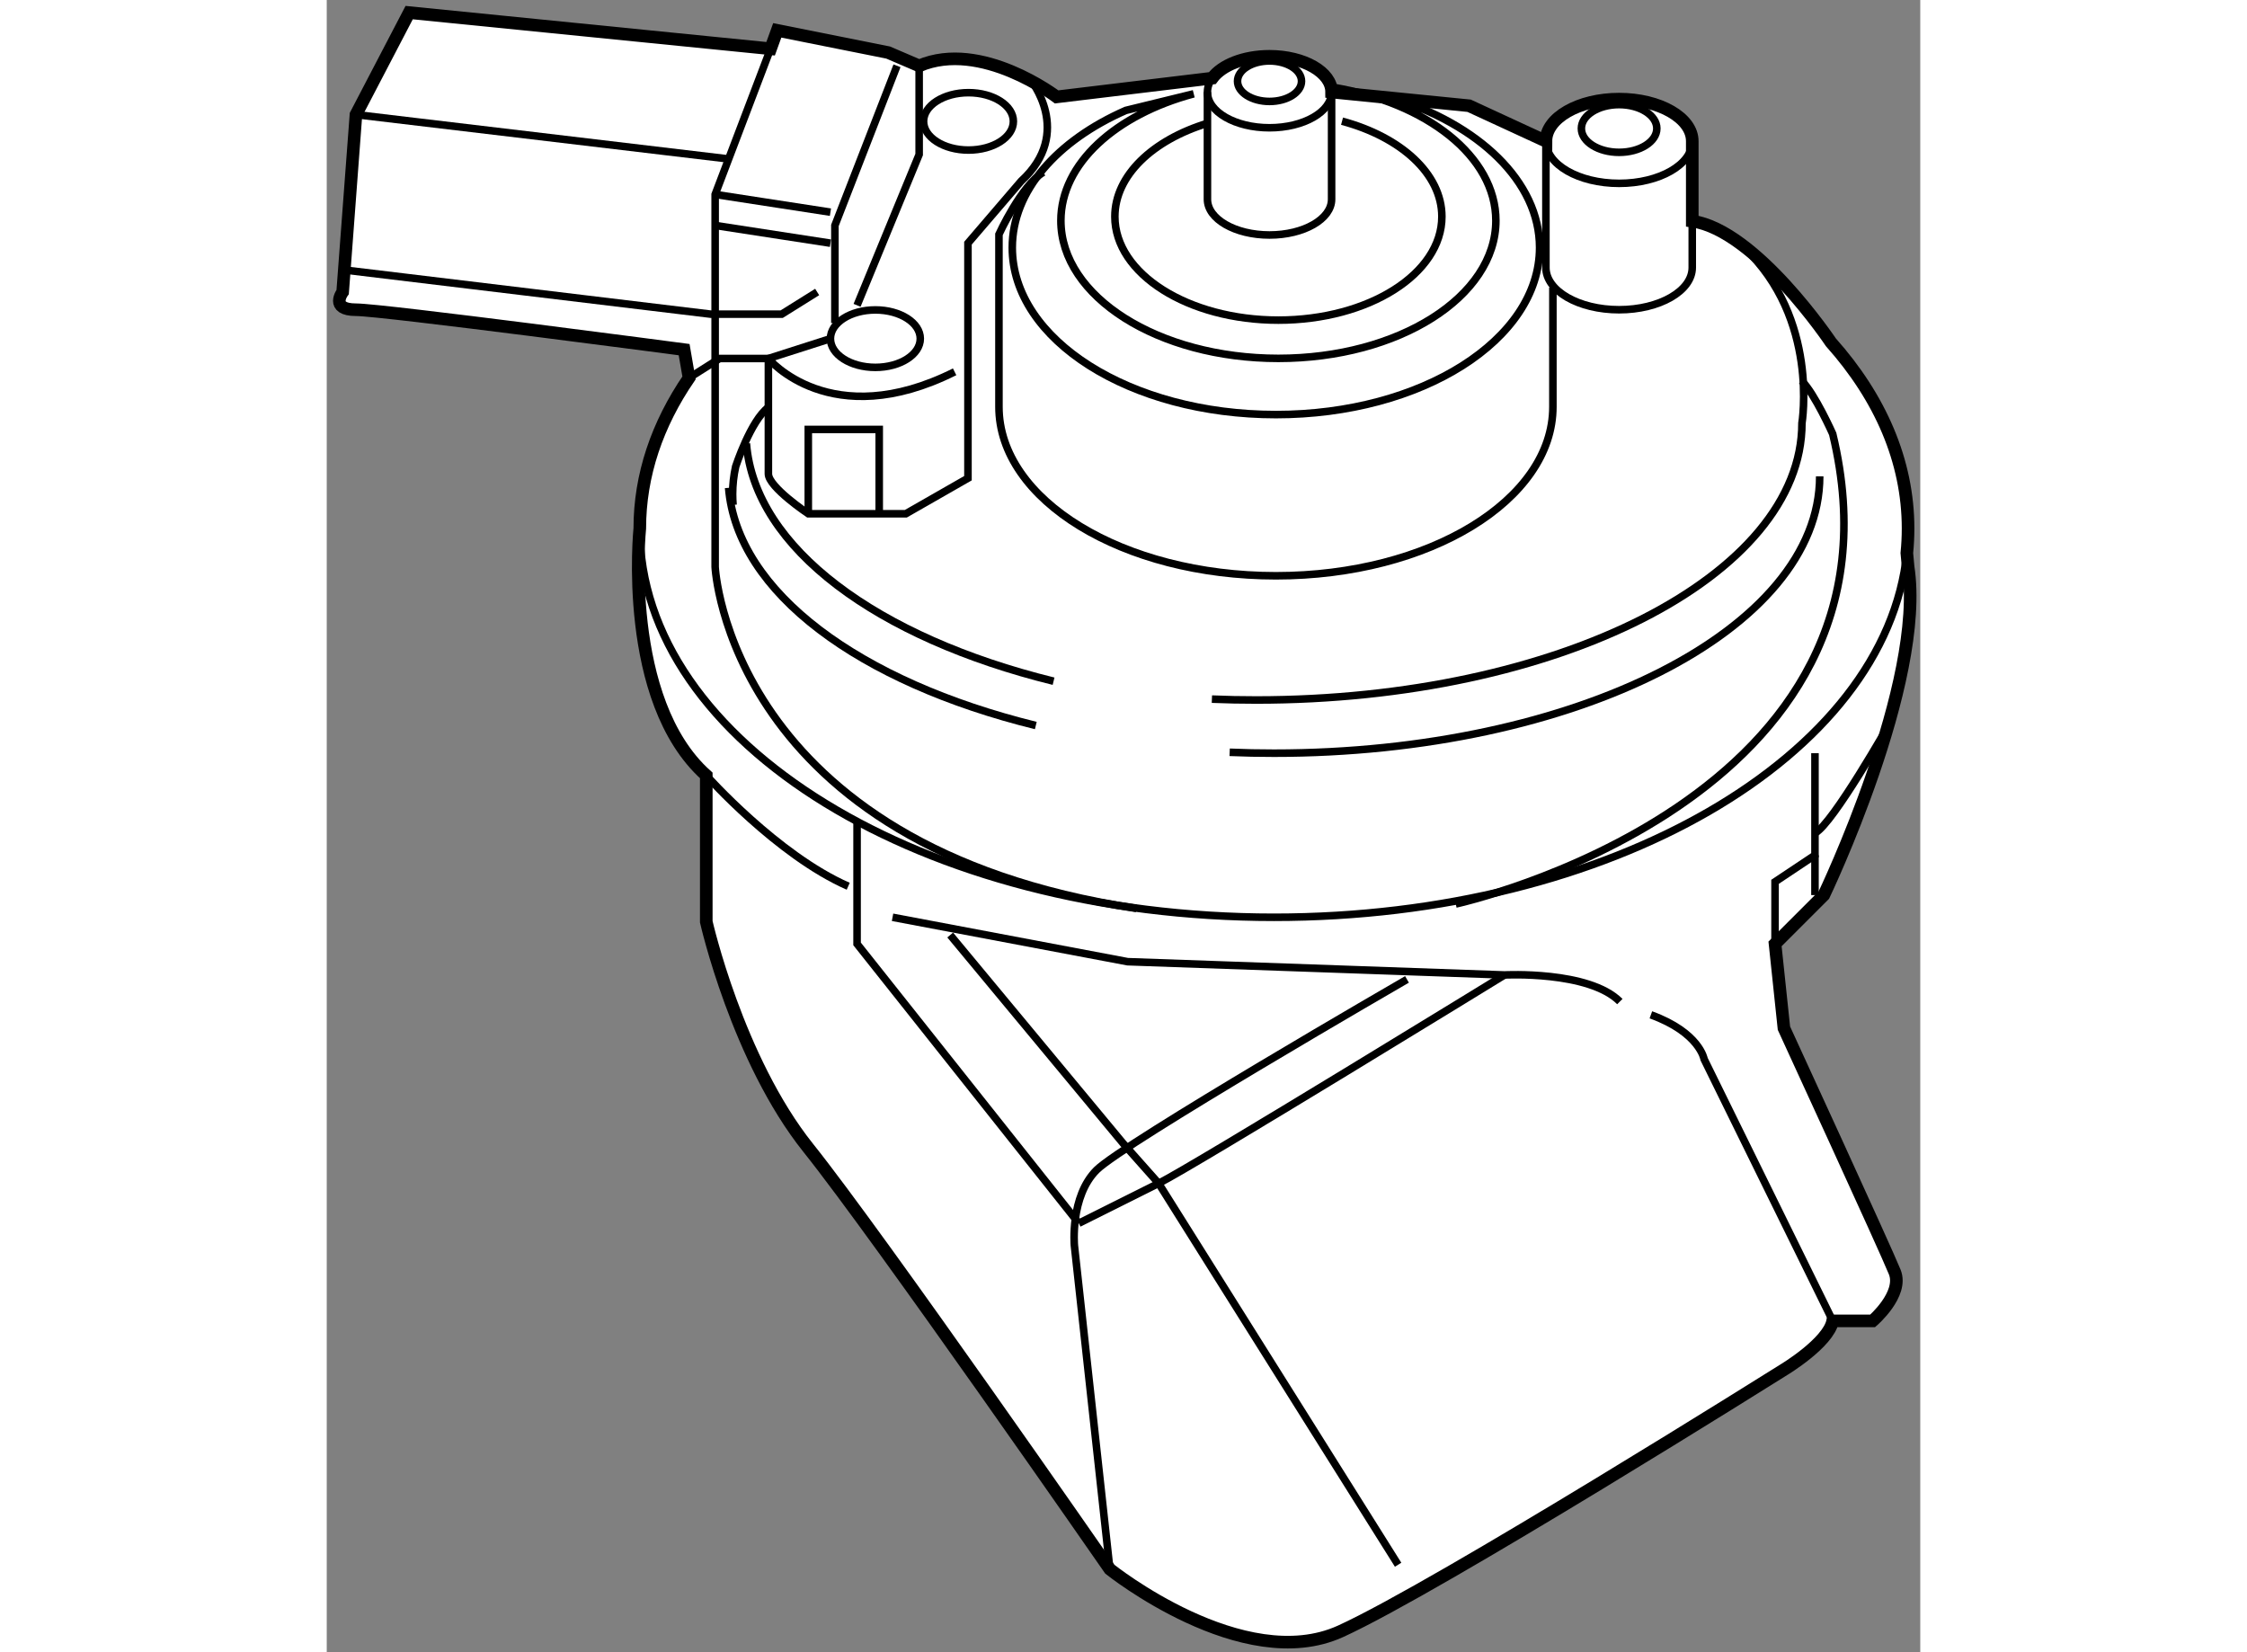 <?xml version="1.0" encoding="utf-8"?>
<!-- Generator: Adobe Illustrator 15.1.0, SVG Export Plug-In . SVG Version: 6.00 Build 0)  -->
<!DOCTYPE svg PUBLIC "-//W3C//DTD SVG 1.1//EN" "http://www.w3.org/Graphics/SVG/1.1/DTD/svg11.dtd">
<svg version="1.1" xmlns="http://www.w3.org/2000/svg" xmlns:xlink="http://www.w3.org/1999/xlink" x="0px" y="0px" width="244.8px"
	 height="180px" viewBox="12.307 57.097 63.247 65.576" enable-background="new 0 0 244.8 180" xml:space="preserve">
	
<rect x="12.307" y="57.097" width="63.247" height="65.576" fill="#808080" stroke="none"/>
	
<g><path fill="#FFFFFF" stroke="#000000" stroke-width="0.5" d="M75.021,79.048c0.033-0.324,0.049-0.65,0.049-0.979
				c0-2.677-1.109-5.193-3.064-7.387c0,0-2.978-4.45-5.501-4.808v-3.172c0-0.923-1.3-1.671-2.903-1.671
				c-1.605,0-2.905,0.748-2.905,1.671l-3.05-1.408l-5.457-0.544c0-0.783-1.103-1.419-2.465-1.419c-1.021,0-1.896,0.357-2.27,0.867
				l-6.178,0.745c0,0-2.992-2.289-5.457-1.233l-1.232-0.528l-4.4-0.88l-0.264,0.73l-14.345-1.435l-2.112,4.049l-0.528,7.04
				c0,0-0.528,0.704,0.528,0.704c1.057,0,13.025,1.584,13.025,1.584l0.194,1.122c-1.258,1.837-1.954,3.856-1.954,5.974
				c0,0-0.704,6.811,2.639,9.803v5.809c0,0,1.233,5.455,4.049,8.977c2.815,3.52,11.969,16.72,11.969,16.72s5.281,4.225,9.153,2.466
				c3.872-1.761,17.601-10.386,17.601-10.386s1.759-1.057,1.936-1.936h1.584c0,0,1.232-1.056,0.879-1.938
				c-0.351-0.88-4.399-9.68-4.399-9.68L69.79,94.56l1.937-1.937c0,0,4.05-8.446,3.345-13.024L75.021,79.048z"></path><ellipse fill="none" stroke="#000000" stroke-width="0.3" cx="37.778" cy="61.914" rx="1.782" ry="1.139"></ellipse><ellipse fill="none" stroke="#000000" stroke-width="0.3" cx="34.082" cy="70.538" rx="1.783" ry="1.14"></ellipse><path fill="none" stroke="#000000" stroke-width="0.3" d="M66.505,62.701c0,0.925-1.3,1.673-2.903,1.673
				c-1.605,0-2.905-0.749-2.905-1.673"></path><path fill="none" stroke="#000000" stroke-width="0.3" d="M60.696,62.701v5.017c0,0.924,1.3,1.672,2.905,1.672
				c1.604,0,2.903-0.748,2.903-1.672v-1.844"></path><ellipse fill="none" stroke="#000000" stroke-width="0.3" cx="63.601" cy="62.196" rx="1.497" ry="0.947"></ellipse><path fill="none" stroke="#000000" stroke-width="0.3" d="M52.189,60.75c0,0.783-1.103,1.418-2.465,1.418
				c-1.36,0-2.463-0.635-2.463-1.418"></path><path fill="none" stroke="#000000" stroke-width="0.3" d="M47.455,60.197c-0.125,0.17-0.193,0.357-0.193,0.553v4.257
				c0,0.784,1.103,1.417,2.463,1.417c1.362,0,2.465-0.633,2.465-1.417V60.75"></path><path fill="none" stroke="#000000" stroke-width="0.3" d="M24.732,78.069c0,8.524,11.268,15.435,25.169,15.435
				c13.366,0,24.296-6.389,25.12-14.456"></path><ellipse fill="none" stroke="#000000" stroke-width="0.3" cx="49.726" cy="60.32" rx="1.27" ry="0.803"></ellipse><path fill="none" stroke="#000000" stroke-width="0.3" d="M54.525,60.956c3.502,1.071,5.92,3.343,5.92,5.968
				c0,3.662-4.685,6.628-10.464,6.628c-5.78,0-10.465-2.966-10.465-6.628c0-2.255,1.784-4.25,4.507-5.445l2.694-0.659
				c-3.099,0.829-5.272,2.772-5.272,5.034c0,3.021,3.865,5.467,8.632,5.467c4.769,0,8.633-2.446,8.633-5.467
				c0-2.549-2.757-4.691-6.488-5.295"></path><path fill="none" stroke="#000000" stroke-width="0.3" d="M60.973,68.51v4.733c0,3.705-4.921,6.707-10.993,6.707
				c-6.072,0-10.993-3.002-10.993-6.707v-6.845c0,0,0.881-1.937,1.761-2.464"></path><path fill="none" stroke="#000000" stroke-width="0.3" d="M52.604,61.907c2.329,0.625,3.963,2.084,3.963,3.787
				c0,2.27-2.905,4.109-6.49,4.109c-3.584,0-6.489-1.84-6.489-4.109c0-1.629,1.499-3.039,3.672-3.703"></path><path fill="none" stroke="#000000" stroke-width="0.3" d="M29.923,59.031l-2.2,5.783v14.785c0,0,0.528,11.089,16.721,13.554"></path><path fill="none" stroke="#000000" stroke-width="0.3" d="M26.686,72.095l1.214-0.769h1.936c0,0,0,4.048,0,4.577
				c0,0.527,1.584,1.584,1.584,1.584h3.872l2.465-1.41v-9.329l2.112-2.463c2.112-1.937,0.351-4.048,0.351-4.048"></path><line fill="none" stroke="#000000" stroke-width="0.3" x1="13.466" y1="61.646" x2="28.252" y2="63.405"></line><polyline fill="none" stroke="#000000" stroke-width="0.3" points="13.11,67.825 27.548,69.566 30.364,69.566 31.772,68.686 		"></polyline><polyline fill="none" stroke="#000000" stroke-width="0.3" points="34.94,59.708 32.476,66.045 32.476,69.917 		"></polyline><line fill="none" stroke="#000000" stroke-width="0.3" x1="27.724" y1="64.814" x2="32.299" y2="65.518"></line><line fill="none" stroke="#000000" stroke-width="0.3" x1="27.724" y1="66.045" x2="32.299" y2="66.749"></line><path fill="none" stroke="#000000" stroke-width="0.3" d="M57.118,92.976c0,0,18.481-4.048,14.961-18.657
				c0,0-0.704-1.584-1.232-2.112"></path><polyline fill="none" stroke="#000000" stroke-width="0.3" points="35.82,59.708 35.82,63.23 33.356,69.215 		"></polyline><path fill="none" stroke="#000000" stroke-width="0.3" d="M32.299,70.538l-2.464,0.789c0,0,2.464,2.992,7.393,0.527"></path><polyline fill="none" stroke="#000000" stroke-width="0.3" points="31.42,77.488 31.42,74.142 32.299,74.142 34.235,74.142 
				34.235,77.488 		"></polyline><path fill="none" stroke="#000000" stroke-width="0.3" d="M27.371,87.872c0,0,2.817,3.167,5.634,4.4"></path><polyline fill="none" stroke="#000000" stroke-width="0.3" points="33.356,89.631 33.356,94.56 42.156,105.648 		"></polyline><polyline fill="none" stroke="#000000" stroke-width="0.3" points="69.79,94.56 69.79,92.096 71.375,91.039 71.375,86.992 		"></polyline><path fill="none" stroke="#000000" stroke-width="0.3" d="M74.367,85.76c0,0-2.288,4.048-2.992,4.4"></path><line fill="none" stroke="#000000" stroke-width="0.3" x1="71.375" y1="91.039" x2="71.375" y2="92.623"></line><path fill="none" stroke="#000000" stroke-width="0.3" d="M34.764,93.504l9.329,1.762l14.961,0.527c0,0,3.344-0.177,4.577,1.056"></path><path fill="none" stroke="#000000" stroke-width="0.3" d="M72.079,109.521l-5.104-10.386c0,0-0.177-1.057-2.113-1.76"></path><polyline fill="none" stroke="#000000" stroke-width="0.3" points="37.052,94.208 43.917,102.479 45.325,104.064 54.83,119.201 		
				"></polyline><path fill="none" stroke="#000000" stroke-width="0.3" d="M43.389,119.377l-1.408-12.849c0,0-0.175-1.937,0.88-2.992
				c1.057-1.057,12.321-7.567,12.321-7.567"></path><path fill="none" stroke="#000000" stroke-width="0.3" d="M42.156,105.648c0,0,1.761-0.88,3.169-1.584
				c1.408-0.704,13.729-8.271,13.729-8.271"></path><path fill="none" stroke="#000000" stroke-width="0.3" d="M28.434,77.135c-0.011-0.143-0.017-0.284-0.017-0.426
				c0-0.37,0.041-0.736,0.121-1.097c0,0,0.594-1.821,1.298-2.349"></path><path fill="none" stroke="#000000" stroke-width="0.3" d="M40.45,85.893c-6.974-1.716-11.858-5.278-12.192-9.434"></path><path fill="none" stroke="#000000" stroke-width="0.3" d="M41.155,84.134c-6.975-1.717-11.859-5.279-12.192-9.435"></path><path fill="none" stroke="#000000" stroke-width="0.3" d="M71.563,76.003c0,6.068-9.699,10.988-21.662,10.988
				c-0.591,0.001-1.178-0.012-1.757-0.036"></path><path fill="none" stroke="#000000" stroke-width="0.3" d="M47.439,84.845c0.58,0.023,1.165,0.036,1.758,0.035
				c11.963,0,21.661-4.92,21.661-10.989c0,0,0.692-4.148-2.3-6.964"></path></g>


</svg>